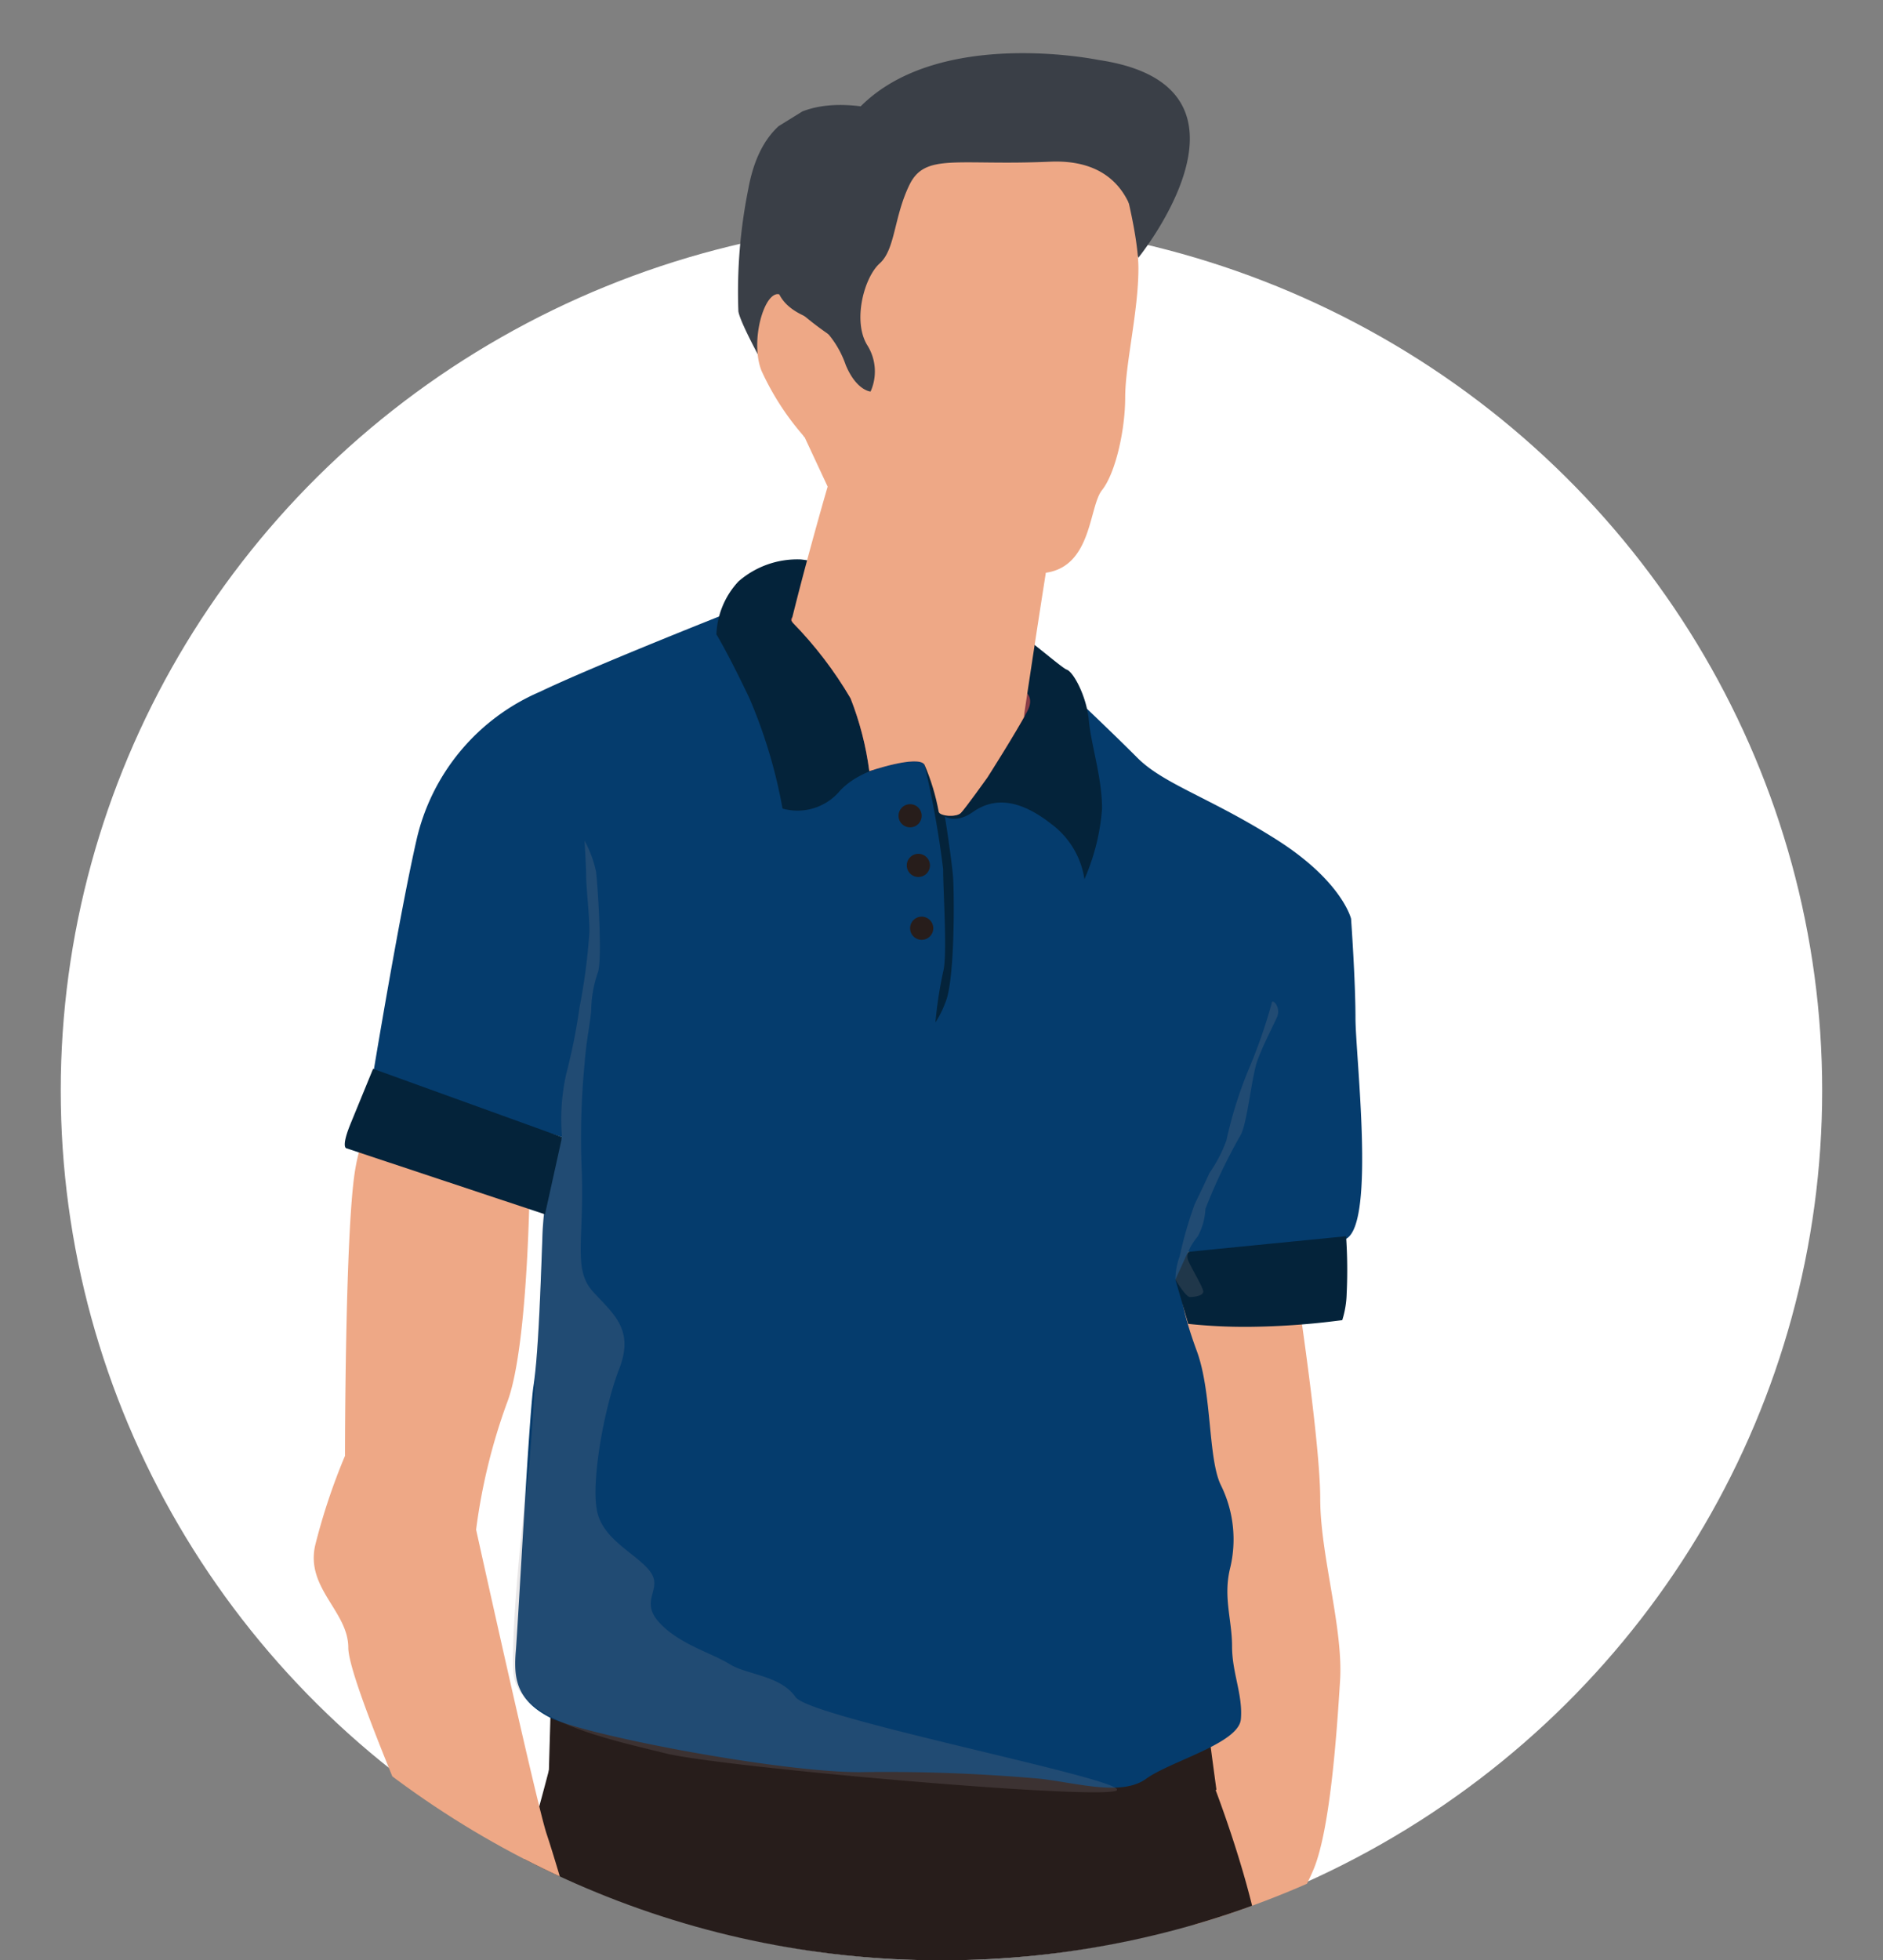 <svg xmlns="http://www.w3.org/2000/svg" xmlns:xlink="http://www.w3.org/1999/xlink" width="115.321" height="120" viewBox="0 0 115.321 120"><rect x="0" y="0" width="115.321" height="120" fill="#808080" stroke="none"/><defs><style>.a{fill:url(#a);}.b{fill:none;}.c{fill:#fff;}.d{clip-path:url(#b);}.e{fill:#eea886;}.f{opacity:0.1;}.f,.i,.p{mix-blend-mode:multiply;isolation:isolate;}.g{clip-path:url(#c);}.h{fill:#4d4d4f;}.i{opacity:0.3;}.j{clip-path:url(#d);}.k{fill:#bb3d47;}.l{fill:#271d1b;}.m{fill:#053c6d;}.n{fill:#04233a;}.o{fill:#8b3d47;}.p{opacity:0.2;}.q{clip-path:url(#e);}.r{fill:#92868b;}.s{clip-path:url(#f);}.t{clip-path:url(#g);}.u{clip-path:url(#h);}.v{fill:#3a3f47;}</style><linearGradient id="a" x1="0.176" y1="0.132" x2="1.137" y2="1.282" gradientUnits="objectBoundingBox"><stop offset="0" stop-color="#b3b8bc"/><stop offset="1" stop-color="#5a5c5e"/></linearGradient><clipPath id="b"><path class="a" d="M57.661,0c31.845,0,57.661,26.863,57.661,60s-25.816,60-57.661,60S0,93.137,0,60,25.816,0,57.661,0Z" transform="translate(0 0)"/></clipPath><clipPath id="c"><rect class="b" width="86.493" height="20.922"/></clipPath><clipPath id="d"><rect class="b" width="18.075" height="10.878"/></clipPath><clipPath id="e"><rect class="b" width="36.991" height="58.266"/></clipPath><clipPath id="f"><rect class="b" width="32.546" height="6.164"/></clipPath><clipPath id="g"><rect class="b" width="6.295" height="18.084"/></clipPath><clipPath id="h"><path class="b" d="M652.87,243.261c17.716,2.936,2.666,36.747,3.948,37.963s-7.558,7.626-8.234,8.908-2.44,4.049-2.44,4.049-1.35,1.89-1.619,2.16-1.283.2-1.351-.068a13.489,13.489,0,0,0-.877-2.9c-.4-.607-3.374.405-3.374.405a18.894,18.894,0,0,0-1.147-4.455,24,24,0,0,0-3.531-4.621c-.608-.541-6.648-27.132-6.379-27.064.134.033,5.824-3.578,11.755-7.191,5.9-3.595,12.047-7.19,13.184-7.19a.339.339,0,0,1,.065.005" transform="translate(-627.857 -243.256)"/></clipPath></defs><g transform="translate(0 0)"><ellipse class="c" cx="53.938" cy="53.242" rx="53.938" ry="53.242" transform="translate(3.72 13.516)"/><g class="d" transform="translate(0 0)"><g transform="translate(6.028 -3.317)"><g transform="translate(0 0)"><path class="e" d="M630.193,351.14s1.417,9.313,1.417,12.756,1.417,7.9,1.215,11.135-.607,9.111-1.619,11.54-5.265,9.517-5.265,9.517a69.081,69.081,0,0,1-2.227-6.883c-.609-2.634-2.43-4.05-2.228-9.518s.608-8.907.405-10.527-.2-12.756-.2-13.97-2.024-4.859-2.024-4.859a26.729,26.729,0,0,1,4.453-1.619c.81,0,6.075,2.429,6.075,2.429" transform="translate(-556.783 -268.832)"/><g class="f" transform="translate(0 240.638)"><g transform="translate(0 0)"><g class="g"><path class="h" d="M605.893,571.4c0,5.778,19.362,10.461,43.247,10.461s43.246-4.684,43.246-10.461-19.362-10.461-43.246-10.461-43.247,4.684-43.247,10.461" transform="translate(-605.893 -560.941)"/></g></g></g><g class="i" transform="translate(15.549 246.903)"><g transform="translate(0)"><g class="j"><path class="h" d="M693.765,578.538s-1.823,1.823-6.277,1.518-8.4-.81-9.01-1.821a5.46,5.46,0,0,1-.911-2.633,5.833,5.833,0,0,0-1.316-3.137,3.9,3.9,0,0,1-.505-2.734s0-.607,1.517-.505,5.973,2.429,6.986,2.935,9.515,6.377,9.515,6.377" transform="translate(-675.69 -569.213)"/></g></g></g><path class="k" d="M635.843,557.467s9.009,8.3,9.313,8.908,2.936,1.823,3.341,1.823,8-.3,7.593,3.745c.405.405,1.012,1.114.405,1.721s-6.986,2.227-10.934,2.126-6.074,0-8.2-1.518a7.463,7.463,0,0,0-3.948-1.519l-.405.709s-9.921-.809-11.337-1.923c-.2-2.126.3-3.847.607-3.847s-.2-5.67.506-7.491,3.543-1.822,5.164-2.025,7.9-.708,7.9-.708" transform="translate(-582.175 -319.461)"/><path class="k" d="M686.666,557.045s1.316,5.062,2.733,6.782,2.631,4.253,2.631,5.164.2,2.733.2,2.733a2.635,2.635,0,0,1,.607,1.822c-.2.811-4.15.709-8.908.405s-7.188-.708-7.592-1.823,0-1.923-.608-2.835a28.871,28.871,0,0,1-1.266-3.188c-.3-.506-.557-.456-.557-.456l.507-2.733a3.906,3.906,0,0,1,.506-4.049c2.127-2.607,1.872-6.479,1.872-6.479Z" transform="translate(-657.901 -318.229)"/><path class="l" d="M676.1,390.674s3.509,8.639,3.509,13.632-.81,9.315-.81,10.933-.54,5.13-.675,7.29-1.08,21.462-2.294,24.7a30.146,30.146,0,0,0-1.755,8.233,98.116,98.116,0,0,1-2.158,12.554c-.946,3.24-.4,4.184-1.216,7.559s-2.024,6.074-2.429,10.258-1.214,7.694-1.214,10.528.269,4.724-.135,6.885a87.64,87.64,0,0,1-2.43,9.853c-.675,1.619.056,5.872.056,5.872s-7.615,4.859-10.719,4.319-5.534-4.118-5.534-4.118a13.5,13.5,0,0,0,2.294-6.479c.54-4.319.271-14.308.811-17.952s1.621-10.124,1.89-14.038-.27-7.018.945-8.909a22.41,22.41,0,0,0,2.024-4.32s.54-17.546.54-19.032-1.484-14.982-1.35-16.467.135-5.535.135-5.535-3.239,11.879-3.914,16.873-.54,10.663-.946,12.554-2.969,12.282-3.913,15.927a41.845,41.845,0,0,1-3.1,9.313c-1.89,4.049-3.239,16.6-3.644,20.383s-.809,11.742-1.349,12.822a12.311,12.311,0,0,0-.676,3.51s-5.264,3.24-7.964,2.025a17.666,17.666,0,0,1-4.319-2.7s1.078-6.073,1.484-9.584,1.08-18.9,1.08-24.026.809-15.118,2.16-17.277a15.336,15.336,0,0,0,1.754-3.645s-.135-18.356-.135-19.571,1.08-22.948,1.08-24.3-.54-4.049-.54-6.479-.675-9.719.27-12.014,2.835-9.583,2.835-9.583Z" transform="translate(-608.153 -279.009)"/><path class="l" d="M670.056,386.591c.129,1.08.516,3.915.516,3.915s-6.856,1.62-9.833,2.159a53.568,53.568,0,0,1-8.281.675c-1.553,0-10.61-1.214-12.81-1.485a55.652,55.652,0,0,1-6.728-1.079,30.205,30.205,0,0,1-3.234-1.35l.128-4.455Z" transform="translate(-602.101 -277.626)"/><path class="m" d="M640.444,296.766s-8.908,3.509-12.282,5.129a13.007,13.007,0,0,0-7.558,9.043c-1.08,4.724-2.7,14.578-2.7,14.578l11.607,3.643A19.665,19.665,0,0,0,628.3,335.5c-.135,3.779-.27,7.154-.54,8.908s-.945,14.578-1.08,16.2,0,2.97,2.026,4.049,14.037,3.375,19.031,3.375a106.933,106.933,0,0,1,11.068.405c2.294.269,4.994,1.079,6.479,0s5.669-2.16,5.8-3.645-.54-2.835-.54-4.455-.54-2.97-.135-4.724a7.484,7.484,0,0,0-.54-5.129c-.809-1.62-.539-5.67-1.485-8.235s-1.08-3.914-.944-4.453l.135-.54.27-1.08s7.964.27,9.719-.811.539-11.2.539-13.5-.27-6.073-.27-6.073-.54-2.3-4.589-4.86-6.884-3.374-8.5-4.994-4.05-3.915-4.05-3.915-8.908,1.62-12.148,1.079-3.374-.81-4.859-2.025a19.892,19.892,0,0,1-3.24-4.318" transform="translate(-601.117 -256.234)"/><path class="n" d="M651.9,305.128c-.539,0-3.779.134-5.4,1.889a3.39,3.39,0,0,1-3.509,1.079,30.936,30.936,0,0,0-2.024-6.748c-1.35-2.834-2.025-3.914-2.025-3.914a5.026,5.026,0,0,1,1.349-3.24,5.478,5.478,0,0,1,3.78-1.35c.405,0,8.234,1.35,10.529,2.564s5.4,4.049,5.8,4.184,1.215,1.62,1.351,3.106.809,3.508.809,5.4a13.163,13.163,0,0,1-1.078,4.32,5.157,5.157,0,0,0-2.025-3.374c-1.891-1.484-3.453-1.687-4.8-.742s-2.093,0-2.093,0Z" transform="translate(-601.095 -255.283)"/><path class="o" d="M656.773,307.261s1.766-2.766,2.442-4.049-.621-1.417-1.9-2.632a8.615,8.615,0,0,0-4.05-2.294,69.314,69.314,0,0,0-6.884-1.08c-.27-.068-2.113.034-1.506.575A23.982,23.982,0,0,1,648.4,302.4a18.888,18.888,0,0,1,1.147,4.455s2.97-1.012,3.374-.405a13.433,13.433,0,0,1,.877,2.9c.068.27,1.081.337,1.351.067s1.619-2.16,1.619-2.16" transform="translate(-602.339 -256.336)"/><path class="n" d="M650.924,309.331a58.156,58.156,0,0,1,1.147,6.412c0,1.35.271,5.332,0,6.277a24.967,24.967,0,0,0-.472,3.1,6.237,6.237,0,0,0,.608-1.216c.606-1.416.539-6.816.472-7.693s-.518-3.984-.6-4.186-.944-2.969-.944-2.969" transform="translate(-600.338 -259.215)"/><path class="n" d="M629.564,347.54a30.3,30.3,0,0,1,.036,3.518,5.886,5.886,0,0,1-.27,1.619s-.2.027-.534.067a45.9,45.9,0,0,1-5,.339,32.961,32.961,0,0,1-3.9-.178l-.784-2.708.769-1.7Z" transform="translate(-553.154 -268.548)"/><path class="l" d="M652.583,322.422a.709.709,0,1,0,.708-.708.709.709,0,0,0-.708.708" transform="translate(-602.873 -262.284)"/><path class="l" d="M652.852,317.343a.709.709,0,1,0,.709-.707.709.709,0,0,0-.709.707" transform="translate(-603.345 -261.053)"/><path class="l" d="M653.52,313.334a.709.709,0,1,0,.709-.709.709.709,0,0,0-.709.709" transform="translate(-604.519 -260.08)"/><g class="p" transform="translate(25.386 54.772)"><g transform="translate(0)"><g class="q"><path class="r" d="M640.738,333.719a12.645,12.645,0,0,1,.259-3.881,35.434,35.434,0,0,0,.81-4.049,36.545,36.545,0,0,0,.608-4.657c0-1.013-.2-2.733-.2-3.34s-.1-2.228-.1-2.228a6.958,6.958,0,0,1,.708,1.923c.1.811.405,5.467.1,6.176a7.4,7.4,0,0,0-.4,2.329c-.1,1.013-.3,1.822-.405,3.24a47.279,47.279,0,0,0-.168,6.647c.135,4.184-.54,5.939.675,7.288s2.565,2.294,1.619,4.724-1.754,7.02-1.349,8.774,2.429,2.565,3.239,3.645-.675,1.754.539,3.1,3.241,1.889,4.321,2.564,3.1.676,4.049,2.025,22.035,5.366,19.47,5.77-24.194-1.519-27.433-2.328-9.112-1.987-9.313-4.927.787-11.573.921-12.384.844-12.047.844-14.071a20.482,20.482,0,0,1,.473-4.352c.135-.54.742-1.992.742-1.992" transform="translate(-637.731 -315.565)"/></g></g></g><path class="l" d="M655.863,575.119c-.235-.185-5.175,2.058-10.1,2.126a22.417,22.417,0,0,1-8.639-1.417c-.742-.27-3.846-1.552-3.846-1.552s-4.859-1.283-6.614-1.687a20.773,20.773,0,0,1-4.454-2.025s-.337,0-.607,1.012a14.19,14.19,0,0,0-.159,3.139,16.143,16.143,0,0,0,5.22,1.519c2.43.135,5.961.4,6.118.4s.833-.676.833-.676a8.262,8.262,0,0,1,1.957.878c1.147.675,2.451,2.7,9.763,2.126s9.337-1.181,9.808-1.451,2.722-.81.721-2.4" transform="translate(-581.947 -322.637)"/><path class="l" d="M692.408,574.449c-.2.1-4.19,1.923-6.113,1.772a16.029,16.029,0,0,1-4.5-.608c-1.012-.455-3.047-.788-3.746-2.884-.353-1.064-1.325-3.552-2.177-4.353a10.861,10.861,0,0,1-1.67-3.291,10.926,10.926,0,0,0-.556,2.227,3.678,3.678,0,0,0,.658,2.278,7.239,7.239,0,0,1,1.356,3.39c.343,1.468.556,3.189,1.822,3.594,1.872.6,3.2,2.227,8.312,2.076,3.036-.09,7.329-.609,7.38-2.279s-.76-1.923-.76-1.923" transform="translate(-657.985 -321.308)"/><path class="l" d="M636.412,560.192s6.934,7.238,7.339,7.238,1.216-.051,1.216-.051l-7.391-7.441Z" transform="translate(-581.59 -320.06)"/><path class="l" d="M685.705,559.472a37.845,37.845,0,0,0,2.684,5.618c.354.405,1.125,3.392-1.507,3.139a4.1,4.1,0,0,1-3.441-2.379,24.848,24.848,0,0,1-1.063-3.29c0-.2-.163-2.988-.163-2.988Z" transform="translate(-660.09 -319.947)"/><g class="i" transform="translate(39.967 251.37)"><g transform="translate(0 0)"><g class="s"><path class="h" d="M656.476,578.652s1.823,1.62-2.126,2.126-10.427.708-12.249.2-3.238-1.822-4.353-2.227-1.214-.709-1.923-.608a17,17,0,0,1-3.24.1c-.81-.1-6.884-.911-7.49-1.215s-1.216-.911-.2-1.215a9.262,9.262,0,0,1,3.947-.708c2.43,0,10.934.506,12.453.606s15.185,2.937,15.185,2.937" transform="translate(-624.35 -575.109)"/></g></g></g><g class="p" transform="translate(65.957 64.629)"><g transform="translate(0)"><g class="t"><path class="r" d="M624.694,345.6a4.137,4.137,0,0,1,.258-1.42,24.9,24.9,0,0,1,.917-3.186c.46-.96.619-1.286.911-1.924a8.621,8.621,0,0,0,1.036-1.991,25.869,25.869,0,0,1,1.349-4.319,32.361,32.361,0,0,0,1.418-4.049c0-.4.607.2.337.81s-.877,1.754-1.215,2.7-.607,3.779-1.013,4.521a34.04,34.04,0,0,0-2.159,4.522,3.863,3.863,0,0,1-.472,1.688c-.272.337-.743,1-.608,1.408s.945,1.7.945,1.966-.54.337-.81.337-.894-1.063-.894-1.063" transform="translate(-624.693 -328.579)"/></g></g></g><path class="e" d="M694.955,339.857s0,11.54-1.417,15.185a35.962,35.962,0,0,0-1.89,7.761s3.711,16.805,4.319,18.628,1.62,5.4,1.62,5.4-2.228,7.9-3.037,9.112-2.429-4.252-3.644-7.492-7.086-16.2-7.086-18.425-2.632-3.643-2.025-6.276a37.993,37.993,0,0,1,1.823-5.467s0-13.566.607-17.412,2.429-4.455,2.429-4.455Z" transform="translate(-668.517 -265.849)"/><path class="n" d="M682.947,337.383c-.575,1.4-.27,1.485-.27,1.485l12.182,4.05,1.045-4.725-11.573-4.184s-.44,1.079-1.384,3.374" transform="translate(-667.51 -265.266)"/><g transform="translate(36.146 0)"><g class="u"><path class="v" d="M653.969,252.35s-9.718-2.025-14.577,2.835c-4.858-.608-6.378,2.278-6.884,5.062a31.761,31.761,0,0,0-.607,7.491c.2,1.215,4.049,7.694,4.049,7.694l1.417-4.656s-.1-.354,1.417-4.05,2.43-1.619,2.43-4.454a18.636,18.636,0,0,1,.607-4.859s10.326.2,11.339,1.62,3.24,5.416,3.24,5.416,8.5-10.477-2.43-12.1" transform="translate(-628.854 -245.36)"/><path class="e" d="M652.357,293.379s.708-4.758,1.317-8.6c2.835-.4,2.631-4.049,3.442-5.061s1.417-3.645,1.417-5.67.81-5.264.81-7.9-1.62-7.9-1.62-7.9-10.932-2.024-12.351-2.024-4.048,3.037-4.048,3.037l-.609,5.061.609,6.479a19.854,19.854,0,0,1-3.646-2.835c-1.012-1.214-2.226,2.431-1.416,4.454a16.413,16.413,0,0,0,2.632,4.05l1.417,3.037s-4.251,14.477-3.847,17.716c0,0-.3,3.746,6.074,3.644s9.415-1.215,9.82-7.491" transform="translate(-631.797 -246.402)"/></g></g><path class="v" d="M657.954,264.659c-.052-.2.3-5.67-5.416-5.417s-7.642-.556-8.605,1.417-.86,3.948-1.822,4.809-1.67,3.543-.759,5.011a3.009,3.009,0,0,1,.2,2.834s-.86-.05-1.519-1.619a5.978,5.978,0,0,0-1.923-2.734c-.456-.253-2.481-.759-2.379-2.784s-.456-5.669,1.367-7.086a32.7,32.7,0,0,1,4.5-3.138c1.114-.557.4-1.164,4-1.214a46.615,46.615,0,0,1,7.39.151c2.176.3,2.885.3,3.593,1.165a4.088,4.088,0,0,1,1.013,2.581v2.176c0,.557.558,3.948.558,3.948" transform="translate(-594.263 -246.027)"/></g></g></g></g></svg>